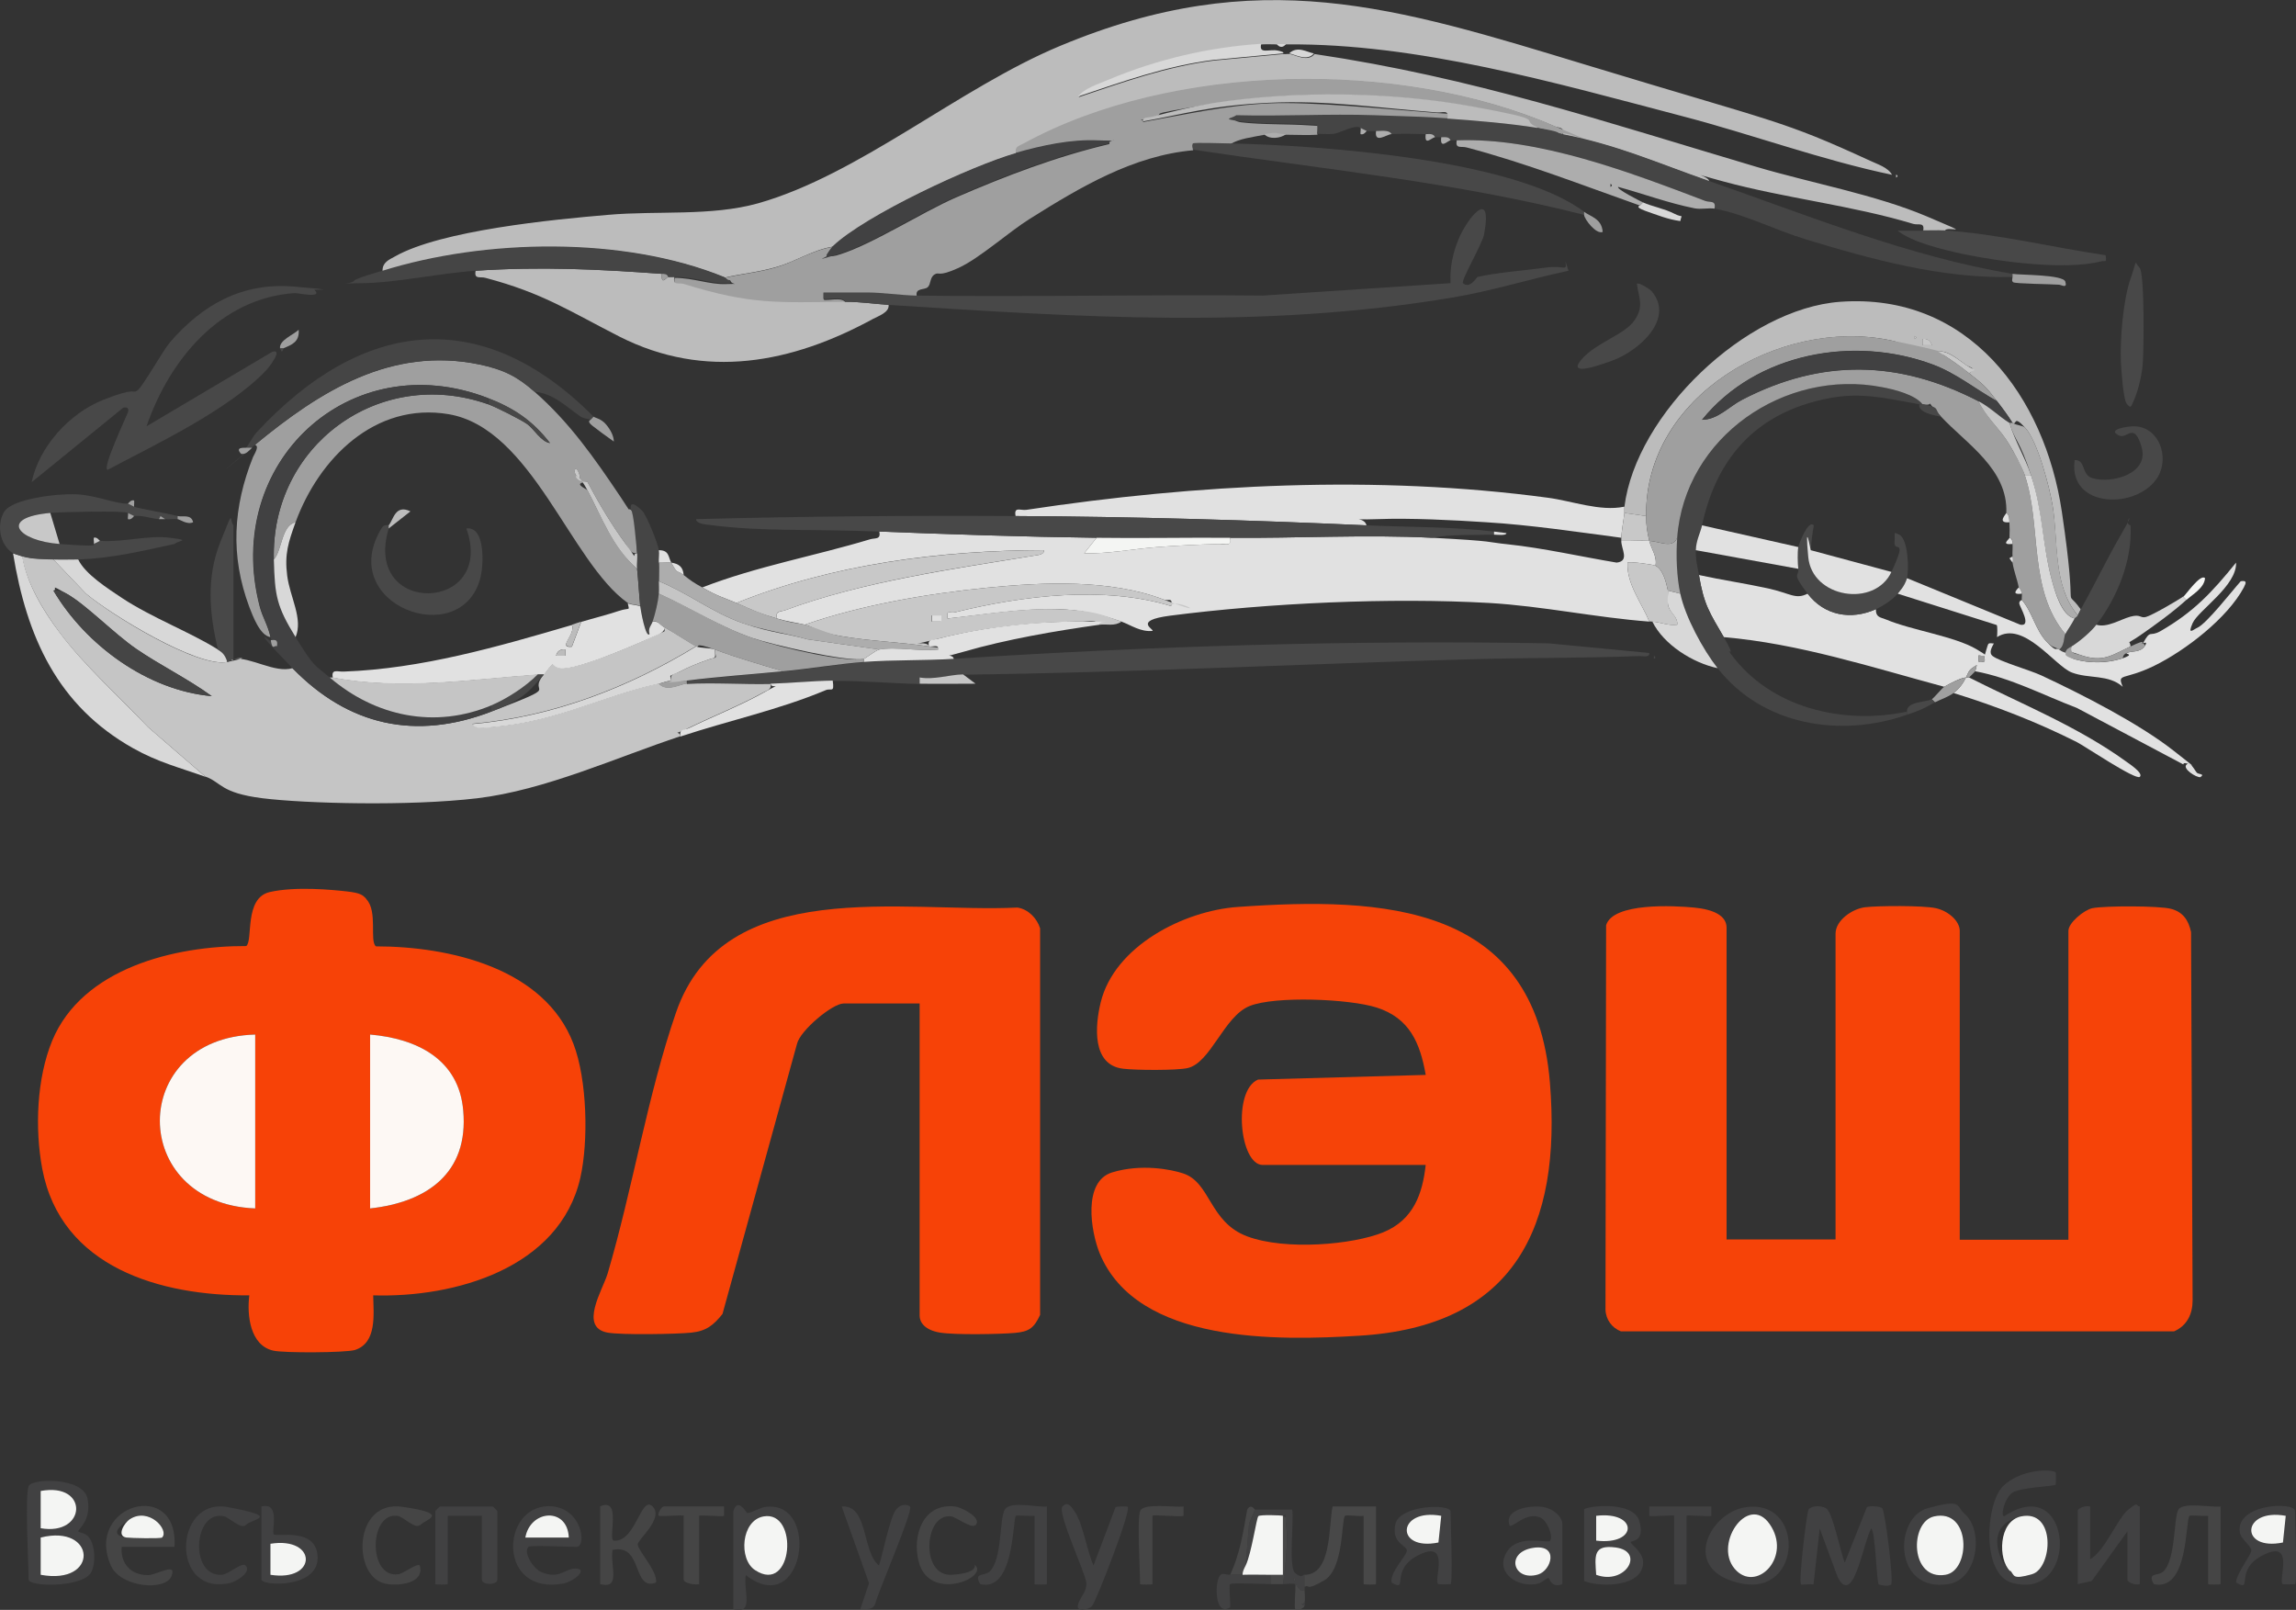 <?xml version="1.0" encoding="UTF-8"?>
<svg id="_Слой_1" xmlns="http://www.w3.org/2000/svg" version="1.1" xmlns:xlink="http://www.w3.org/1999/xlink" viewBox="0 0 739.5 518.5">
  <rect x="0" y="0" width="739.5" height="518.5" fill="#333333" stroke="none"/>
  <!-- Generator: Adobe Illustrator 29.3.1, SVG Export Plug-In . SVG Version: 2.1.0 Build 151)  -->
  <defs>
    <style>
      .st0 {
        fill: #9f9f9f;
      }

      .st1 {
        fill: #fdf8f4;
      }

      .st2 {
        fill: #e1e1e1;
      }

      .st3 {
        fill: #f64308;
      }

      .st4 {
        fill: #d8d8d8;
      }

      .st5 {
        fill: #c8c8c8;
      }

      .st6 {
        fill: #454545;
      }

      .st7 {
        fill: #f4f5f3;
      }

      .st8 {
        fill: #c5c5c5;
      }

      .st9 {
        fill: #484848;
      }

      .st10 {
        fill: #414142;
      }

      .st11 {
        fill: #adadad;
      }

      .st12 {
        fill: #bcbcbc;
      }

      .st13 {
        fill: #f74207;
      }
    </style>
  </defs>
  <path class="st3" d="M556.2,399.2h35v-98.5c0-4.3,5.4-8,9.5-8.5s18.7-.6,22.8.3,7.7,4.2,7.7,7.3v99.5h35v-99.5c0-2.6,5-6.7,7.7-7.3,4.1-.8,21.4-.8,25.3.2s5.7,3.7,6.5,7.5l.5,118.6c0,4.4-1.8,8.2-6,10h-178.1c-2.9-1.1-4.9-3.8-5-7l.2-123.8c2.2-7.4,22-6.3,28.3-5.7s10.5,2.6,10.5,6.5v100.5Z"/>
  <path class="st13" d="M117.9,289.5c3.9,3.9,1,13.7,3.2,15.3,23.5,0,54.3,6.9,63.6,31.4,4.4,11.5,4.9,31.3,2.2,43.2-6.7,29.1-40.4,38.6-66.7,37.8.1,6,1.3,15.3-5.9,17.6-3.1.9-23,1-26.3.2-7.5-1.7-8.5-11.5-7.7-17.8-28.5.2-60.7-8.9-66.7-40.8-2.4-12.9-1.8-29,3.2-41.2,9.7-23.4,39.5-30.6,62.5-30.5,2.3-1.7-.8-15.5,7.6-17.4s20.3-.7,24.8-.2,5.1,1.2,6.2,2.3ZM82.2,333.2c-41,1.1-40.9,54.4,0,56v-56ZM119.2,389.2c18.4-2,31.8-11.5,30-31.5-1.5-16.6-15-23.2-30-24.5v56Z"/>
  <path class="st3" d="M459.2,375.2h-52.5c-7.4,0-9.8-24-1.5-27.5l54-1.5c-1.8-10.3-5.2-18.3-15.8-21.7-8.8-2.8-32.6-3.8-40.9-.5s-12.5,18.3-20,20c-3.5.8-16.9.7-20.8.2-10.1-1.2-9-13.9-7.2-21.3,4.4-18.2,26.8-29.6,44.2-30.8,46.8-3.3,95.8-1.1,100.5,56.6,3.8,46.6-11.5,78.5-61.4,81.5-26.1,1.6-71.5,2.7-83.6-26.5-2.9-7.1-5.5-23.2,4-26.1s19.2-.9,22.8.3c9,2.9,8.4,15.7,20.7,20.3s34,2.7,43.8-1.3,12.7-12.5,13.7-21.8Z"/>
  <path class="st13" d="M296.2,323.2h-24.5c-3.6,0-14,8.7-15,13l-24,87c-2.9,3.6-5.2,5.5-10,6s-22.5.8-27,0c-9.3-1.7-1.6-13.7,0-19,8-27.1,12.9-57.6,22-84,15.3-44.7,73.4-32.1,110-33.9,3.4.5,6.3,3.4,7.3,6.7v124.5c-2,4.3-3.6,5.4-8.2,5.8s-19,.7-24-.1-6.6-3.4-6.6-5.4v-100.5Z"/>
  <path class="st12" d="M123.2,87.2c0-2.7,2-3.5,4-4.6,14.8-8.4,50.9-11.9,68.6-13.4,16-1.4,33.2.5,48.3-3.7,32.6-9.2,64.9-37.2,97.3-50.7,63.9-26.7,107.9-12.6,169.8,6.2s62.5,17.6,91.2,30.8c2.3,1.1,5.7,2.1,7,4.5-22.9-4.8-45-13-67.6-18.9-40.8-10.7-85.3-23.5-127.4-23.1-.8,0-1.8,0-3,0s-3.3-.1-5,0c-16.7,1.1-33.5,5.1-49,11.5-3.2,1.3-8,2.8-10,5.5,14.3-4.8,28.5-9.9,43.6-11.8l22.4-2.1c.6.1,1.4-.1,2,0,1.9.3,5.8,2.7,8,0,51.2,7.6,93,21.7,142.2,36.3,17.5,5.2,38.5,9,55,16s6.2,2.6,5.8,4.7c-2.3-.1-4.7,0-7,0,.6-3-1.5-1.8-3.2-2.3-19.9-6-41-8.2-61.3-13.7s-3.6-2-4.5,0c-16.3-5.7-29.7-11.7-47-15,.5-2.6-1.2-2.1-2.7-2.7-49.5-21.5-123.2-20.4-170.8,5.7-1.4.8-2.9.9-2.5,3-14.3,4.1-48.5,20-59,30-6.4,1-11.9,4.7-18,6.5s-11.3,2.2-17,3.5c-32.4-13.2-77-12.3-110-2Z"/>
  <path class="st8" d="M17.2,180.2l10.5,11c8,6.8,36,24,45.5,22s1.9-1,2-1c5.5-.7,13.3,4.7,19,3,18.1,18.6,39.7,23.3,64,14s11.1-5,17-12c1.1-1.3,2-2.9,3.5-4,.9-.3.2,1.4.7,1.7,3.6,2.3,26.2-7.7,31.1-10s3.1-.9,3.7-2.8c2.6,1.4,8.5,5.3,10,6-21.8,13.3-46.2,22.7-72,25,.3,1.8,5.1,1.1,6.5,1,20.7-1.7,35.2-10,53.5-14,2.4,2.9,7.2.1,9,0,8.8-.5,18.1.2,27,0,.4,2.1-1.1,2.2-2.5,3-7.2,4-16.2,7.6-23.8,11.3s-3.3,0-2.7,2.7c-20.6,6.8-43.6,17.4-65.5,20s-55.4,1.7-69.1,0-13.3-5.2-18.5-7l-18.5-16c-9.3-9.9-20.4-19.7-28.5-30.5-5.2-7-10.6-15.9-12-24.5,3.3,1,6.6.8,10,1ZM68.2,224.2c-7.7-5.6-16.4-9.8-24.3-15.2s-16-14.1-22.3-17.7-2.7-1.4-4.4-1.1c10.4,17.6,30.4,32.2,51,34Z"/>
  <path class="st2" d="M353.2,173.2l-4,5c7.8.2,15.7-1.4,23.5-2,6.4-.5,13.1-.8,20-1,1.9,0,4,1,3.5-2,21.3.2,43.9-1.1,65,0s17.4,1.4,24.4,2.1c11.4,1.2,23.7,4,35.1,5.9,4.3-.5,1.4-4.5,1.5-7,3,.1,6-.2,9,0,.6,2.5,2.6,5,2,8-1-.5-8.6-1.4-9-1-.3,7,4.5,12.8,7,19-17.2-1.3-34.4-5-51.5-6-32-1.8-71.1,0-102.9,4.1-12.1,1.6-4.9,4.4-5.6,4.9-3.8.4-7-1.9-10-3-6.8-2.4-12.9-3.8-20.5-4-11.5-.3-24.1,1.8-35.5,3-.5-3,.7-1.6,2.4-2,21.8-5.4,48-8.6,69.6-2,.6-3-.9-1.5-2.4-2.1-17.3-6.6-38.8-5.6-57-3.8-19.1,1.9-40.6,5.6-58.6,11.9-3.3-.8-5.2-.9-9-2-.5-2.6,1.2-2.1,2.8-2.7,24.8-9.2,54.3-13.3,80.5-17.6.9-.1,3-.4,2.7-1.7-33.3,0-68,4.5-99,17-4.5-1.9-6-2.1-11-5,17.5-6.8,36.1-10.1,54-15.5,1.6-.5,3.6.2,3-2.5,23.3.9,46.6,1.7,70,2Z"/>
  <path class="st0" d="M327.2,49.2c-.4-2.1,1.1-2.2,2.5-3,47.6-26.1,121.4-27.2,170.8-5.7s3.3.2,2.7,2.7c-2.5-.5-5.8-1.6-8-2-6.3-2.9-13.9-5.5-20.8-6.7-26-4.8-57.5-5.3-83.6-1.1s-13.1,2.7-19.6,4.4-3.2,0-3,1.5c13.4-2.4,26.8-5.4,40.5-6s35.8,1.7,54.1,3.1,4-1.1,3.5,2c-7.6-.5-15.9-.8-23.5-1-14.8-.4-29.7.4-44.5,0-1.6,1.2,0,1.8,1.5,2,6.6.8,15.2.5,22.1,1s2.6-.5,2.4,3c-3.3.2-6.7,0-10,0s-2.4-.9-7,0-7.9,1.2-11,3c-1.9,0-11.5-.4-12,0s0,1.4,0,2c-19.3,1.7-36.4,11.9-52.5,22-6.9,4.3-16.3,12.8-23.1,15.9s-6.1,1.1-7.7,2.1-1.1,3.1-2.2,4.1-4.2.1-3.5,3c-5.1,0-11.3-1-15.5-1h-14.5v2c.7.6,6.1-1.1,7,1-21.7.2-30.2.9-51.8-5.7-1.7-.5-3.8.7-3.2-2.3,6,0,11.3,2.2,16.5,2s1.8.3,1.5-1c-.9.2-1.4-.8-2-1,5.7-1.3,11.4-1.8,17-3.5s11.6-5.5,18-6.5c-.4.3-2.2,2.9-2,3,1.4.1,2.7,0,4-.5,10.3-3.1,26.6-13.6,37.6-18.4,15.9-6.9,32.4-13.2,49.4-17.2.2-1.7-2.3-.9-3.5-1-8.9-.4-18,1.6-26.5,4Z"/>
  <path class="st0" d="M82.2,143.2c20.8-17.1,43.7-31.7,72.3-25.8,7.8,1.6,12.1,3.8,17.7,8.8,11.3,9.9,19.3,21.4,27.7,33.9s0,2.4,3.3,4.1,1.7,11.3,2,14c-2.3.1-2.6-1.5-3.6-2.9-4.6-6.2-8.8-13.3-12.4-20.1-5.2.4-.3,2.2,0,2.7,4.7,8.8,8.2,18.5,16,25.3.4,3.8.6,8,1,12-1-.5-3.3-.5-4-1-18.5-13.1-30.8-56.2-57.7-60.8-23.7-4-41.8,14.3-49.3,34.8-4.6,1-4.3,9.1-7,12-1-36.5,33.7-62.4,69-50,2.6.9,10.4,4.8,12.6,6.4s4.5,5.7,7.3,6.1c-5.6-7.2-11.5-11.2-20-14.5-44.6-17.2-85.4,21-73.5,67,.9,3.6,2.6,5.9,3.5,10-3.4-.5-5.7-6.9-6.8-9.7-6.2-16.6-5.2-32.3,1.2-48.3.4-.9,2.2-3.6.6-3.9ZM185.2,151.2c-.3,1.5.4,2.1,1.5,3,.4-1-1-3.9-1.5-3Z"/>
  <path class="st12" d="M213.2,88.2c-.4,4,1.6,1,2,1,.7,0,1.3,0,2,0-.6,3,1.5,1.7,3.2,2.3,21.6,6.7,30.1,5.9,51.8,5.7,5.2,0,9.4.7,14,1,.3,2.4-3.3,3.6-5,4.5-26.2,14.3-54.1,19.7-81.7,5.7-16.1-8.2-24.6-14-43.1-18.9-1.7-.5-3.8.6-3.2-2.3,21.1-1.4,39-.5,60,1Z"/>
  <path class="st2" d="M523.2,163.2c0,.6,0,1.3,0,2-.3,2.6-.9,5.6-1,8-14.4-1.9-28.9-4.1-43.5-5-10.7-.7-24.4-1.4-35.1-1s-4-1-3.5,2c-37.6-1.7-75.3-2.8-113-3-.6-3.2,1.6-1.7,3.5-2,54.8-8.3,112.8-11.3,167.9-3.9,7.7,1,16.8,4.5,24.6,2.9Z"/>
  <path class="st2" d="M634.2,218.2c17,8.6,35,15.8,50.5,27,.8.6,5.8,3.8,4.5,5s-17.9-10-20.3-11.2c-12.7-6.4-26.1-11.6-39.7-15.8,1.9-1.4,3.2-3.3,4-5,.3,0,.7,0,1,0Z"/>
  <path class="st2" d="M582.2,191.2c5.4,7.1,14,8.6,22,5-.1,2.6,1.4,2.6,3.2,3.3,8.3,3.5,22.1,5.4,29.2,9.6s.4,1.4.6,2.1c.4,1.2-.9,2.4,1.5,2,1,0,.3-1.4.5-2,.3-.9,1-3.6,1.2-3.8.5-.5,1.6,0,1.8-.2-.6,1.2-1.8,3-.4,4.1,2.4,1.8,11.9,4.5,15.6,6.2,13.1,6.1,31.5,15.5,42.7,24.3s3.3,2.4,3.1,4.4l-34.3-18.2c-10.8-4.1-21.3-9.7-32.7-11.8l.5-2c-2.8,1.6-2.5,2-3.5,4-1.5,0-5.5,2.1-7,3-23.4-6.3-46.7-13.9-71-16-4.5-7.8-6.4-10.3-8-20,7.3,1.6,14.9,2.7,22.2,4.3s8.9,3.7,12.8,1.7Z"/>
  <path class="st9" d="M307.2,212.2c63.8-4.1,127.4-6.1,191.5-5l32.5,3.1c.2,1.7-2.3.9-3.5,1-17.6.7-35.5.5-53,1-54.8,1.5-109.8,4.3-164.5,5-4.5,0-9.2,1.8-14,1v2c-9.4-.2-18.6-1.1-28-1s-13.3.8-20,1c-8.9.2-18.2-.5-27,0v-1c10.3-1.3,20.7-2,31-3s17.9-2.4,26-3,19.5-.4,29-1Z"/>
  <path class="st12" d="M670.2,196.2c-.3.6-.6,1.3-1,2-8.1-9.8-6.2-23.4-8.1-35.4-1-6-4.8-20.6-8.8-25s-2.6-.7-4.1-1.6c-1.5-2.4-3.2-4.7-5-7-3.6-4.7-4.2-5.2-9-9,2.9-1.6,0-1.9-.9-2.6-2.8-1.9-5.8-4.8-9.1-4.4-6,.6-10-2.6-15.8-3.7-35.1-7-78.8,18-78.2,56.7l-7-1c0-.7,0-1.4,0-2,3.7-29.8,39.1-63.8,69.5-66,41.3-3,65.9,30.5,71.4,67.7s0,22.9,6.1,31.4ZM616.7,108.2v1c.6-.3.6-.7,0-1ZM622.2,111.2c-.3-1.4-1.6-2.3-3-2v2s3,0,3,0Z"/>
  <path class="st9" d="M295.2,95.2c37.2.5,74.4-.4,111.5,0l60.5-4c-.3-4.7.7-9.6,2.5-14,2.7-6.7,11.2-17.4,8.3-1.7-.5,2.9-7.6,15-6.8,15.7,2.2,2,4.4-1.9,4.7-2,5.9-1.4,15.4-2.1,21.8-3s7,1.5,6.5-2l1,3c-12.7,2.7-25,6.6-37.8,8.7-61.4,10.2-119.7,6.2-181.2,2.3-4.6-.3-8.8-1-14-1-.9-2.1-6.3-.4-7-1v-2s14.5,0,14.5,0c4.2,0,10.4.9,15.5,1Z"/>
  <path class="st6" d="M466.2,38.2c8.8.6,20.4,1.6,29,3s5.5,1.5,8,2c17.3,3.3,30.7,9.3,47,15,31.6,11,64.7,24.5,98,30v1c-22.7.6-45.6-5.7-67.2-12.3-9.1-2.8-19.6-8.1-28.8-9.7.6-2.8-1.4-1.9-3-2.5-24.2-9.2-53.7-20.5-80-19.5-.7,0-1.3,0-2,0-.5-1.3-1.9-1-3-1s-1.4,0-2,0c-.5-1.3-1.9-1-3-1-3.5-.1-7.6-.2-11,0-.8-1.5-3.4-1.1-5-1s-2,0-3,0l-2-1c-1.6-1.3-6.7,1.7-8.6,1.9s-3.6,0-5.4,0c.1-3.5.6-2.8-2.4-3-6.9-.5-15.4-.1-22.1-1s-3.1-.8-1.5-2c14.8.4,29.7-.5,44.5,0s15.9.5,23.5,1Z"/>
  <path class="st9" d="M327.2,166.2c37.7.2,75.4,1.3,113,3,13.6.6,27.4.4,41,2v1c-6.7.2-13.3-.2-20,1-21.1-1.1-43.7.2-65,0-14.3-.1-28.7.2-43,0-23.4-.3-46.7-1.1-70-2s-37.2.1-54.4-2.1c-1.1-.1-4.7-.4-4.6-1.9,34.3-.9,68.6-1.2,103-1Z"/>
  <path class="st6" d="M619.2,130.2c-.3,0-.7,0-1,0-14-2.5-21.5-4.6-35.8-.3-19.4,5.9-30.1,20-34.2,39.3-.6,2.6-1.9,4.8-2,8s.5,5.1,1,8c1.6,9.7,3.5,12.2,8,20s.5,3,2.2,5.3c12.8,17.6,36.3,23,56.8,18.7v1c-21.4,7.5-46.5,3.5-61-15-4.7-6-10.4-16.5-12-24s-1.4-12.3-1-18c2.5-32.5,34.7-54.7,66-48.5,3.8.7,10.6,2.5,13,5.5Z"/>
  <path class="st9" d="M101.2,93.3c3.2,3-5.5,1-6.3,1.1-24,1.6-40.4,21.6-47.7,42.9l40.5-24c3.7-1.1-1.2,5.2-2,6-12.2,12.8-35.4,23.7-51,32-2.1,0,6.1-17.3,6.5-18.5s-.1-1.8-1.5-1.5l-29.5,24c2.4-11.5,12.2-22.2,23-26.5s9.3-1.9,11-3,8.2-12.8,10.5-15.5c10.6-12.3,23.4-19.4,40-18s6.2.8,6.5,1.1Z"/>
  <path class="st10" d="M157.2,128.2v2c-35.3-12.4-70,13.5-69,50,.3,11.7.9,15.1,7,25s5.8,8.6,11,13c14.7,12.6,33.9,16.6,52,9v2c-24.3,9.3-45.9,4.6-64-14s-3.1-5.3-5-7c.3-1.9,0-2.3-2-2,0-.3,0-.7,0-1-.9-4.1-2.6-6.4-3.5-10-11.9-46,28.9-84.2,73.5-67Z"/>
  <path class="st5" d="M259.2,201.2c18-6.3,39.5-10,58.6-11.9,18.3-1.8,39.7-2.8,57,3.8s2.9-1,2.4,2.1c-21.6-6.6-47.8-3.4-69.6,2-1.7.4-2.9-1-2.4,2,11.4-1.3,24-3.4,35.5-3s13.7,1.6,20.5,4c-2.2,1.6-4.8.7-7,1-1-1.7-3.8-1-5.5-1-14.6-.1-32.4,1.9-46.5,5.5s-3.5-.1-3,2.5c-9.3-1.4-19-1.7-28.2-3.3s-8.1-2.8-11.8-3.7ZM303.1,198.2h-3v2h3v-2Z"/>
  <path class="st4" d="M7.2,179.2c1.4,8.7,6.7,17.5,12,24.5,8.1,10.8,19.2,20.7,28.5,30.5l18.5,16c-8.4-3-15.3-4.7-23.3-9.2-24.4-13.7-34.3-35.9-38.7-62.8.2.1,2.4.8,3,1Z"/>
  <path class="st9" d="M396.2,46.2c28.6.6,91.5,5,114,22v1c-41.3-10.5-83.9-14.7-126-21,0-.6-.2-1.9,0-2,.5-.4,10.1,0,12,0Z"/>
  <path class="st6" d="M191.2,134.2l-1,1c-.4-.3-2.2-.3-3.3-1.1-4.5-3.1-8.8-7.5-14.7-7.9-5.6-4.9-10-7.1-17.7-8.8-28.5-6-51.5,8.6-72.3,25.8s-.6.7-1,1h-2c1.1-1.1,2.1-3.5,3.5-5,33.8-36.4,72.3-41.4,108.5-5Z"/>
  <path class="st6" d="M233.2,89.2c.6.2,1.1,1.2,2,1,.3,1.4-.4,1-1.5,1-5.2.1-10.5-2.1-16.5-2s-1.3,0-2,0c-.3-1-1.2-.9-2-1-21-1.5-38.9-2.4-60-1-11.7.8-25.7,3.9-36.5,4s-2.8.5-2.5-1c2.9-1.3,5.9-2.1,9-3,33-10.3,77.6-11.2,110,2Z"/>
  <path class="st9" d="M41.2,162.2l2,1c.6.4,11.5,2.3,14,3v1c-1.3-.1-2.7.1-4,0l-1.5-1-.5,1c-2.7-.2-5.2-1.3-8-1l-2-1c-1-.8-22-.3-25,0-16.8,1.5-10.5,9,3,10s10.6.3,11,0l2-1c7.6.5,15.5-1.9,22.5-1s3.1.7,1.5,2c-10.7,2.3-20,4.6-31,5s-5.4.1-8,0-6.7,0-10-1-2.8-.9-3-1C0,175.6-1.2,169.2,1.3,164.9s17.3-6,23.4-5.7,13,3.2,16.5,3Z"/>
  <path class="st11" d="M469.2,45.2c26.3-1,55.8,10.3,80,19.5,1.6.6,3.6-.3,3,2.5-1.9-.3-4.3.3-6.4-.1-8.5-1.7-16.5-4.7-24.6-6.9-.8.6,7.1,4.6,8,5l-1,1c-18.4-6.5-36.8-13.7-55.8-18.7-1.7-.5-3.8.6-3.2-2.3ZM518.7,59.2v1c.6-.3.6-.7,0-1Z"/>
  <path class="st10" d="M594.2,503.2l7.1-17.8c.9-.5,4-.3,4.9.3s3.8,23.7,2.9,24.6-3.8.1-4,0c-.7-.7-1.1-18-2.5-18-2.1,4.9-3.1,10.8-5.4,15.6-1.7,3.4-3.5,3.6-5.3.1l-5.8-15.7-2,18c-1-.2-3.7.2-4,0-.9-.8,1.8-23.1,2.4-24.1,1-1.5,4.9-1.4,6.1,0,1.9,2.3,4.2,13.5,5.5,17Z"/>
  <path class="st9" d="M619.2,74.2c2.3,0,4.7-.1,7,0,17.2,1.1,34.9,5.5,52,8,.3,2.7,0,1.6-1.5,2-11.9,2.9-32.4.1-44.5-2.4-6.4-1.4-16.2-3.7-21-7.5,2.7,0,5.3,0,8,0Z"/>
  <path class="st10" d="M9.2,478.7c.8-2.6,17.6-3.1,19,4s-3.3,10-3,10.5,2.2.3,3.5,2c2,2.6,2.2,8.5.6,11.3-2.9,4.9-20.1,4.6-20.1,2.2,0-5.8-1.2-26.2,0-30ZM13.1,492.2c14.8,2.6,15.7-14.9,0-12v12ZM13.1,507.2c19,3.5,17.9-16.5,0-12v12Z"/>
  <path class="st10" d="M662.1,474.2c.1.1.1,3.8,0,4-.5.5-11.4.8-14,2.6s-3.9,7.9-2.5,7.5c22-14.6,24.6,27.5,2.5,21.5-10-2.7-8.6-25.5-3-31.1s15.9-5.7,17.1-4.4ZM647.4,506c1.4,1.3,5.2,1.6,7,1.1,6.6-1.9,7.9-21-3.6-18.6s-7.4,13.9-3.5,17.6Z"/>
  <path class="st4" d="M25.2,180.2c2.2,4.7,9.6,9.4,14.1,12.4,9.7,6.4,21.8,10.9,30.9,16.6s2.4,2.1,3,4c-9.4,1.9-37.4-15.2-45.5-22l-10.5-11c2.6.1,5.4,0,8,0Z"/>
  <path class="st11" d="M216.2,181.2c2.3,4.2,1.6,2.1,4,4s3.1,2.4,6,4c5,2.9,6.5,3.1,11,5s7,3.2,13,5,5.7,1.2,9,2,7.6,3,11.8,3.7c9.2,1.6,19,1.9,28.2,3.3s3.2-.8,3,1c-5.7.7-13.6-1-19,0l-23.2-3.3c-6.5-1.9-14.5-3-20.8-5.2-9.6-3.3-17.6-9.7-27-13.5,0-1.9.1-4.1,0-6,1.3.1,2.8-.2,4,0Z"/>
  <path class="st2" d="M354.2,201.2c-14.3,2-30,4.7-43.8,8.7s-3.8-.7-3.2,2.3c-9.5.6-19.7.3-29,1v-1c.5-.1,3.9-2.8,5-3,5.4-1,13.3.7,19,0,.2-1.8-1.9-.8-3-1-.6-2.6,1.3-2,3-2.5,14.1-3.7,32-5.7,46.5-5.5s4.4-.6,5.5,1Z"/>
  <path class="st10" d="M236.2,486.7c1.4-4.7,4.2.6,4.5.6,1.4,0,4-1.8,6.1-2,17.6-1.9,12.1,36.5-6.6,22-.9,4.9,2.9,12.8-4,11v-31.5ZM245.9,488.4c-7.1,1.3-8.1,13.8-2.7,17.3,12.3,8.1,14.2-19.4,2.7-17.3Z"/>
  <path class="st9" d="M668.2,148.2c3.6-.3,2.1,4.7,5.7,5.8,6.4,1.9,18.3-1.5,15.9-9.9s-4.6-2.7-7.2-3.8c-4.5-2,3-3.1,5-3,7.8.3,11.2,9.9,7.4,16.3-6.4,10.6-28.9,10.3-26.8-5.3Z"/>
  <path class="st10" d="M673.2,485.2v17c4.8-2.7,8.9-13.4,12.4-16.1s2-1.1,3.6-.9v25c-1.2.4-4-.4-4-1.5v-15.5l-11.5,16-4.5,1v-23.5c0-1.1,2.8-1.9,4-1.5Z"/>
  <path class="st10" d="M510.2,509.2v-23c0-1,15.8-3.2,17.8,3.7s-2.8,6.2-2.8,6.8,3.8,3.1,4,6.1c.5,8.3-13.5,8.6-19,6.4ZM514.1,496.2c13.6,1.6,13.5-9.6,0-8v8ZM514.1,507.2c9.4,3.4,15.9-7.5,6.3-8.8-7.4-1-6.7,2.9-6.3,8.8Z"/>
  <path class="st10" d="M155.2,488.2h-11v22c0,.2-4,.2-4,0v-23.5c0-.1,1.4-1.5,1.5-1.5h17c.1,0,1.5,1.4,1.5,1.5v22c0,1.9-5,1.9-5,0v-20.5Z"/>
  <path class="st6" d="M56.2,498.2h-17c-.5,5.3,3,9.2,8.5,9.1,2.7,0,9.5-4.4,7.5.4s-16.4,3.6-19.5-3.5c-8.6-19.6,21.9-28.3,20.5-6ZM52.2,495.2c2.3-2.4-4.2-9.9-10.4-5.9s-4.4,5.4-1.1,5.9,11.1.4,11.5,0Z"/>
  <path class="st10" d="M170.2,498.2c-1.8,1.9,1.7,7.2,4.3,8.2,6,2.4,7.6-1.5,11.2-1.2s-.8,4.1-4.2,4.8c-21.3,4-20.3-24.8-4.8-24.9,10.8,0,12.4,13.1,9,13.1s-15-.6-15.5,0ZM183.2,495.2c-.4-9.9-12.4-9-14,0h14Z"/>
  <path class="st9" d="M670.2,196.2c4.6-8.2,8.8-17,13.5-25s-.2-2.5,2.5-2c.7,11-4.3,23.4-11,32-1.8,2.4-5.8,5.7-8,7s-1.7.8-2,2c-.7-.3-1.2-.5-2-1,1.8-1.1,1.5-4.2,2-5,.9-1.6,1.9-2.9,3-5s.8-.6,1-1c.4-.7.7-1.4,1-2Z"/>
  <path class="st10" d="M283.1,504.2c1.2-3.6,3.6-15.7,5.5-18s4.1-1.4,4.5-1c1.2,1.1-10.2,27.3-11.2,31.3-.8,2.2-2.9,1.7-4.8,1.7l2.8-8.3-8.8-24.7c8.6-.7,6.5,14.7,12,19Z"/>
  <path class="st10" d="M352.2,504.2l7.1-18.8c.6-.3,3.7-.3,3.9-.1,1.3,1.1-10.3,30.8-11.5,32s-5.2,2-4.5-.5,2.8-4,2.7-6.9-9.5-22.8-7.7-24.7,3,.3,3.9,1.6c2.7,3.8,4,12.8,6.1,17.4Z"/>
  <path class="st10" d="M561.9,485.5c19.4-3.3,18.8,28.5-1,24.5s-10.6-22.5,1-24.5ZM559.4,506c7,6.5,17.2-5.7,10.6-15.1s-18.9,7.4-10.6,15.1Z"/>
  <path class="st10" d="M632.8,487.6c6.3,5.6,4.1,21.2-5.3,22.6-17.7,2.8-17.7-21.5-6.5-24.5s8.8-.8,11.7,1.8ZM622.9,488.4c-7.9,1.8-7.8,20.7,3.7,18.8,8.2-1.3,8.2-21.5-3.7-18.8Z"/>
  <path class="st9" d="M689.1,86.2c1.7,1.7,1.4,27.5,1,31.5s-1.7,8.8-2.8,11.2-.9,2.6-2.2,1.3-1.9-11.8-2-13.5c-.3-7.4.7-20,3.1-26.9s1-5.5,2.9-3.6Z"/>
  <path class="st10" d="M467.2,510.2c-.1.1-3.9.1-4,0-1.5-1.4,4-14.3-6-9.5s-3.2,12.4-9,9c-.6-3.3,4.5-8.2,4.9-10.1s-5-2.2-3.7-8.6,17.8-6.7,17.8-4.2.8,22.7,0,23.5ZM464.2,488.2c-14.3-2.7-15.1,11.5-.9,8.6l.9-8.6Z"/>
  <path class="st9" d="M420.2,507.2c8.8,0,7.7-15.8,9-22h14v25c0,.2-4,.2-4,0v-22c-1.3.3-5.4-.4-6,0-1.2,1.2-.3,17.1-6.7,20.8s-4.4,1.1-6.4,2.1v-4Z"/>
  <path class="st10" d="M503.2,510.2c-3.6,1.5-4.2-2.1-4.5-2-1,.3-2,1.7-4.1,2-6.9,1-13.5-4.6-8.9-10.9,3.6-5.1,12.7-2.2,13.5-3,1.2-1.3-.8-6.5-3-7.5-4.7-2.1-9.1,3.5-10,2.5-1.9-5.2,6.5-6.5,10.4-6s6.6,3.4,6.6,5.5v19.5ZM493.9,498.5c-9.2,1.4-6.5,11,1.5,8.6,4.2-1.3,6.8-9.8-1.5-8.6Z"/>
  <path class="st4" d="M703.2,192.2l1,1c-4.3,3.9-10.2,8.2-15,11.5s-3.1,1.1-3,3.5c-6.2,2.9-8.9,5.3-16.3,2.7s-3.2-.4-2.7-2.7c2.2-1.3,6.2-4.6,8-7,3.4,1.1,7.7-1.7,11-2.6s3.1.6,5,.1,10.2-5.3,12-6.6Z"/>
  <path class="st10" d="M739.2,510.2c-.1.1-3.9.1-4,0-1.5-1.4,4-14.3-6-9.5s-3.2,12.4-9,9c0-2.7,4.7-8.7,4.9-10.2s-3.3-3.6-3.7-6c-1.4-9.2,17.8-10,17.8-6.8s.8,22.7,0,23.5ZM736.2,488.2c-14.3-2.7-15.1,11.5-.9,8.6l.9-8.6Z"/>
  <path class="st2" d="M268.2,219.2c.6,4.2-.5,2.3-2.3,3.1-15,6.3-31.3,9.8-46.7,14.9-.6-2.6,1.3-2,2.7-2.7,7.6-3.7,16.6-7.3,23.8-11.3s2.9-.9,2.5-3c6.7-.2,13.3-.9,20-1Z"/>
  <path class="st10" d="M337.2,485.2v25c0,.2-4,.2-4,0v-22c-1.2.2-5.7-.3-6,0-1.1,1.1-.4,24.7-11.5,22-2.2-3.9,1.3-2.5,3-4,4.2-3.9,3.1-17.3,5-20.1s10.7-.5,13.6-.9Z"/>
  <path class="st6" d="M715.2,485.2v25c0,.2-4,.2-4,0v-22c-1.3.2-5.6-.3-6,0-1.4,1.4-.2,24.5-11.5,22-2.2-3.9,1.3-2.5,3-4,4.2-3.8,3.3-17.7,5-20.1s10.8-.5,13.6-.9Z"/>
  <path class="st6" d="M193.2,485.2c7.3-3.3,2.4,10.8,4.5,11,7.1.6,8.7-14.8,12.5-11s-5.1,10.9-4.8,12.3c.3,2.2,6.4,8.5,5.9,12.2-7.8,2.9-4.1-12.7-14-10.5-.9,4.9,2.9,12.8-4,11v-25Z"/>
  <path class="st9" d="M70.2,209.2c-2.8-11.7-3.8-23.2.8-34.7s2.7-7.1,4.2-5.3v43c-.1,0-1.1.8-2,1-.6-1.9-1.3-2.9-3-4Z"/>
  <path class="st6" d="M212.2,177.2c.2,1.2-.1,2.7,0,4,.1,1.9,0,4.1,0,6s.1,2.7,0,4c-.3,2.9-1.1,6.2-2,9s-1.6,2.2-1,4c-1.2,1.6-2.9-7.9-3-9-.4-4-.6-8.2-1-12s.2-3.4,0-5c-.3-2.7-1.1-13.5-2-14-.7-4.1,3.4,0,3.9.6,1.4,1.9,4.8,10.1,5.1,12.4Z"/>
  <path class="st9" d="M531.8,93.6c7.9,9-4,19.4-12.4,22.5s-14.3,4.3-9.6-.8,13.6-7.6,16.7-12.2,1.3-7.1.7-11.7c.6-.6,4.1,1.7,4.7,2.3Z"/>
  <path class="st10" d="M84.2,485.2c6.3-1.6,3.1,8.1,4,9s14-2.5,14.1,7.5-18.1,9.1-18.1,7v-23.5ZM87.1,507.2c15.2,2.4,15.2-12.4,0-10v10Z"/>
  <path class="st5" d="M533.2,182.2c2.5,1.2,3.5,5.6,4,8s-.3,3.3.2,5.2,3.1,3.3,2.8,5.8c-2.8.4-5.3-.8-8-1s-.7,0-1,0c-2.5-6.2-7.3-12-7-19,.4-.4,8,.5,9,1Z"/>
  <path class="st4" d="M406.2,14.2c-.8,3.4,2.6,1.5,5.4,2.1s1.4.9,1.6.9l-22.4,2.1c-15.1,1.9-29.3,7-43.6,11.8,2-2.7,6.8-4.1,10-5.5,15.5-6.5,32.2-10.4,49-11.5Z"/>
  <path class="st6" d="M135.1,491.2c-1.2,1.3-5.2-2.5-6.7-2.9-9.6-2-10.1,20.3,0,18.7,1.5-.2,6-3.7,6.8-2.8,1.7,5.8-7,6.8-11.3,5.8-10.5-2.4-10.1-27,5.7-24.7s7.6,3.9,5.6,6Z"/>
  <path class="st6" d="M314.1,491.2c-1.2,1.2-6.2-2.6-7.7-2.8-8.8-1.3-10.1,19.5.2,18.8s6.4-4.2,7.6-3c3.9,4.1-14.9,11.8-18.3-1.2-2.2-8.5,1.4-19,11.7-17.8,1.9.2,8.9,3.6,6.6,6Z"/>
  <path class="st10" d="M79.1,491.2c-1.4,1.4-5.5-2.5-6.8-2.8-10-2.5-11.5,19.5-.8,18.8,2-.1,6.4-4.2,7.6-3,2,2.1-2.8,5.1-4.9,5.6-19.5,4.6-18.3-27.7-.8-24.4s7.9,3.6,5.7,5.8Z"/>
  <path class="st4" d="M541.2,191.2c1.6,7.5,7.3,18,12,24-8-1.7-17.4-7.6-21-15,2.7.2,5.2,1.4,8,1,.3-2.4-2.2-3.7-2.8-5.8s0-3.8-.2-5.2l4,1Z"/>
  <path class="st6" d="M233.2,485.2v3c-.4.4-8-.4-8,0v22c-1.3.3-5-.2-5-1.5v-20.5c0-.4-6.9.3-8,0-.6-.6.9-3,1.5-3h19.5Z"/>
  <path class="st10" d="M551.2,485.2v3c-.4.4-8-.4-8,0v22c0,.2-4,.2-4,0v-22c0-.4-7.6.4-8,0v-3h20Z"/>
  <path class="st6" d="M367.2,486.7c.9-2.8,11.3-1.1,14-1.5v3c-.5.5-10-.5-10,0v22c0,.2-4,.2-4,0,0-4.7-1-20.4,0-23.5Z"/>
  <path class="st10" d="M404.2,486.2c4,0,8,0,12,0,.6,3.9-1.3,18.8,1,20.5s2.1.5,3,.5v5c-1.7.7-2.5-1.8-3-2-.9-.3-2.8,0-4,0,.9-5.9,1.8-13.7,1-19.6s.4-2-1-2.4-7.6-.1-7.9.1c-.6.5-2.2,12-4.1,15.9l1.1-13.5,1.9-4.5ZM416.7,508.2v1c.6-.3.6-.7,0-1Z"/>
  <path class="st5" d="M16.2,165.2l3,10c-13.5-1-19.8-8.5-3-10Z"/>
  <path class="st10" d="M396.2,507.2c1.3-.2,2.7,0,4,0,3-.1,6,0,9,0v3c-1.9,0-12.5-.5-13,0s.2,6,0,7.5c-4.6,2.8-4.8-5.9-3.9-8.9s2.3-1.5,3.9-1.6Z"/>
  <path class="st9" d="M404.2,486.2l-1.9,4.5-1.1,13.5c-.5,1-.9,1.9-1,3-1.3,0-2.7-.2-4,0,3.2-6.8,4.2-13.7,5.5-21,1.2-2.1,2.4,0,2.5,0Z"/>
  <path class="st0" d="M648.2,88.2c2.4.4,16.3.2,17,2.5s-1.1,1.1-2,1c-2.4-.2-14.2-.3-14.8-.8s-.2-1.2-.2-1.7v-1Z"/>
  <path class="st8" d="M310.2,217.2l4,3c-6,0-12,.1-18,0v-2c4.8.8,9.5-.9,14-1Z"/>
  <path class="st4" d="M529.2,65.2c2.9,1.3,6.9,2,10,3.6s2.5-.2,2,2.4c-3.9-.5-7.6-2-11.3-3.3s-1.6-1.7-1.7-1.7l1-1Z"/>
  <path class="st0" d="M633.2,218.2c-.8,1.7-2.1,3.6-4,5s-4.5,2.2-6,3l-1-1c.7-.4,3.2-3.5,4-4,1.5-.9,5.5-2.9,7-3Z"/>
  <path class="st0" d="M636.2,216.2l-2,2c-.3,0-.7,0-1,0,1-2,.7-2.4,3.5-4l-.5,2Z"/>
  <path class="st9" d="M622.2,225.2l1,1c-4.3,2.4-4.4,2.4-9,4v-1c-.2-3.3,6.1-3,8-4Z"/>
  <path class="st0" d="M191.2,134.2c.4.4,2.4.6,4,2.5s2.5,3.9,2.5,5.5c-2.3-1.6-4.6-3.3-6.8-5s-.6-1.9-.7-2l1-1Z"/>
  <path class="st0" d="M510.2,68.2c2.1,1.6,5.7,2.2,6,6.5-2.1.9-5.9-4.1-6-5.5v-1Z"/>
  <path class="st9" d="M417.2,510.2c.5.2,1.3,2.7,3,2,0,1.3.2,2.9,0,4l-1,.5,1,.5c-.6,1.2-2.5,1.5-3,1s.2-6.5,0-8Z"/>
  <path class="st7" d="M703.2,192.2c.8-.6,5.5-7.5,7-6-.2,3.1-3.9,5.2-6,7l-1-1Z"/>
  <path class="st0" d="M91.2,112.2h-1c-.4-2.6,4.4-4.4,6-6,.3,3.9-2.1,4.8-5,6Z"/>
  <path class="st4" d="M423.2,17.2c-2.2,2.7-6.1.3-8,0,2.7-2.6,5.9-.3,8,0Z"/>
  <path class="st11" d="M414.2,43.2c-1.7,1.4-5.5,1.8-7,0,4.6-.9,4,0,7,0Z"/>
  <path class="st2" d="M216.2,181.2c2.5.4,3.8,1.4,4,4-2.4-1.9-1.7.2-4-4-1.2-.2-2.7.1-4,0-.1-1.3.2-2.8,0-4,3.4,0,3,2.2,4,4Z"/>
  <path class="st9" d="M413.2,510.2c-1.3,0-2.7,0-4,0v-3c1.3,0,2.7,0,4,0v-19c1.5.5.9,1.3,1,2.4.7,5.9-.1,13.7-1,19.6Z"/>
  <path class="st11" d="M448.2,43.2c-1.5,0-5.6,3.3-5-1,1.6,0,4.2-.5,5,1Z"/>
  <path class="st0" d="M57.2,166.2c1.6.4,4.4-.7,5,2-1.9.9-4.2-.9-5-1v-1Z"/>
  <path class="st2" d="M707.6,248.9c.5.5,2.7.3,1.1,1.4-1.3.2-5.8-2.7-4.5-4s2.7,1.9,3.4,2.6Z"/>
  <path class="st11" d="M462.2,44.2c-1.1.1-3.5,3-3-1,1.1,0,2.5-.3,3,1Z"/>
  <path class="st11" d="M467.2,45.2c-.8,0-3.5,3.1-3-1,1.1,0,2.5-.3,3,1Z"/>
  <path class="st0" d="M79.2,144.2h2c-1,.9-1.9,2.2-3.5,2-2.3-2.4,1.3-1.9,1.5-2Z"/>
  <path class="st4" d="M414.2,14.2c-1,1.2-2,1.2-3,0,1.2,0,2.2,0,3,0Z"/>
  <path class="st0" d="M43.2,166.2c-.1,0-.9,1.4-2,1-.1-.6.2-1.9,0-2l2,1Z"/>
  <path class="st0" d="M41.2,162.2c.1,0,1-1.4,2-1,.1.6-.1,1.9,0,2l-2-1Z"/>
  <path class="st5" d="M32.2,174.2l-2,1c.2-.1-.1-1.4,0-2,1-.4,1.9,1,2,1Z"/>
  <path class="st11" d="M440.2,42.2c-.1,0-.9,1.4-2,1-.1-.6.2-1.9,0-2l2,1Z"/>
  <path class="st0" d="M53.2,167.2c-.1,0-.9,0-2,0l.5-1,1.5,1Z"/>
  <path class="st0" d="M87.2,206.2c1.9-.3,2.3.1,2,2-.8-.7-1.4,1.7-2-2Z"/>
  <path class="st9" d="M532.7,211.2c.6.3.6.7,0,1v-1Z"/>
  <path class="st12" d="M610.7,56.2c.6.3.6.7,0,1v-1Z"/>
  <path class="st2" d="M690.2,207.2c2.6-4.7,2-1.9,5.6-3.9,10.8-6.2,16.7-12.6,24.4-22.1.3,7.5-12.2,15.4-14,19.5s.3,2,1.5,1.5c3-1.3,11.3-12,14-15,2-.3,1.8.4,1,2-5.3,9.9-18.8,20.3-28.8,25.2s-12.1,2.2-10.2,6.8c-4.6-4.1-10.9-2.5-16.4-4.6s-15.5-16.9-24.1-11.4c.1-.8.2-3.6-.1-3.9l-31.9-10.1c.3-.4,2.9-4.7,3-5l36.5,15c3.8.7-.1-5.7-.3-6.7s.8-1.2.8-1.3c3.4,4,4.4,9.7,8,13.5s2.7,1.6,4,2.5,1.3.7,2,1,.8,1.5,3.3,2.2c4.7,1.3,10.3,1.2,14.9-.3s.8-1.4,1.6-1.8c1.6-.7,4.3-.1,5.7-2.1s-.5-.9-.5-1Z"/>
  <path class="st9" d="M90.2,112.2h1c0,0,.1.9-.5,1l-.5-1Z"/>
  <path class="st10" d="M420.2,517.2l-1-.5,1-.5c0,.4.1.8,0,1Z"/>
  <path class="st1" d="M82.2,333.2v56c-40.9-1.6-41-54.9,0-56Z"/>
  <path class="st1" d="M119.2,389.2v-56c15,1.3,28.6,7.9,30,24.5,1.8,20.1-11.7,29.5-30,31.5Z"/>
  <path class="st10" d="M327.2,49.2c8.5-2.4,17.6-4.4,26.5-4s3.7-.8,3.5,1c-16.9,3.9-33.4,10.2-49.4,17.2-11.1,4.8-27.3,15.3-37.6,18.4s-2.6.6-4,.5c-.2-.1,1.6-2.6,2-3,10.5-10,44.7-25.9,59-30Z"/>
  <path class="st2" d="M206.2,195.2c.1,1.1,1.8,10.6,3,9-.6-1.8.6-2.8,1-4,2-.3,2.9,1.4,4,2-.6,1.8-2.2,2.1-3.7,2.8-4.9,2.2-27.5,12.3-31.1,10s.2-2.1-.7-1.7c-1.5,1.1-2.4,2.7-3.5,4-.7,0-1.3,0-2,0-21.9,1.6-43.8,5.1-66,1-.6-3,1.5-1.9,3.5-2,25.1-.9,49.6-8,73.5-15,1.3,3.1-4.8,7.5,0,7l3-8c4-1.2,8.1-2.2,12-3.5s3.5.2,3-2.5c.7.5,3,.5,4,1ZM182.1,209.2c-1.4-.3-2.7.5-3,2h3s0-2,0-2Z"/>
  <path class="st0" d="M278.2,212.2v1c-8.1.6-17.5,2.2-26,3-7.4-2.2-14.7-4.3-22-7s-4.6-.4-6-1-7.4-4.6-10-6-2-2.3-4-2c.9-2.8,1.7-6.1,2-9,10.2,4.4,19.7,10.7,30.2,14.3s30.5,7.9,35.8,6.7Z"/>
  <path class="st6" d="M68.2,224.2c-20.6-1.8-40.6-16.4-51-34,1.6-.2,3,.3,4.4,1.1,6.3,3.6,15.4,12.9,22.3,17.7s16.6,9.6,24.3,15.2Z"/>
  <path class="st4" d="M230.2,209.2c.4,3.4.1,2.4-2.2,3.3-3.4,1.2-6,2.2-9.2,3.9s-3.2.4-2.6,2.8c-1.7.2-2.7.7-4,1-18.3,4-32.8,12.3-53.5,14-1.3.1-6.2.9-6.5-1,25.8-2.3,50.2-11.7,72-25,1.4.6,4.5.4,6,1Z"/>
  <path class="st9" d="M175.2,217.2c-5.9,7-8.1,8.6-17,12v-2c5-2.1,11.2-6.1,15-10,.7,0,1.3,0,2,0Z"/>
  <path class="st0" d="M216.2,219.2c1.6-.2,3.4.2,5,0v1c-1.8.1-6.6,2.9-9,0,1.3-.3,2.3-.8,4-1Z"/>
  <path class="st5" d="M237.2,194.2c31-12.5,65.7-16.9,99-17,.3,1.3-1.8,1.6-2.7,1.7-26.2,4.2-55.7,8.4-80.5,17.6-1.6.6-3.3,0-2.8,2.7-6-1.8-7.5-2.6-13-5Z"/>
  <path class="st7" d="M396.2,173.2c.6,3-1.5,1.9-3.5,2-7,.2-13.6.5-20,1-7.8.6-15.7,2.2-23.5,2l4-5c14.3.2,28.7-.1,43,0Z"/>
  <path class="st11" d="M541.2,191.2l-4-1c-.5-2.4-1.5-6.8-4-8,.6-3-1.4-5.5-2-8,3.5.2,7.5,2.6,9-1-.4,5.7-.2,12.4,1,18Z"/>
  <path class="st5" d="M530.2,166.2c0,3.2.3,4.9,1,8-3-.2-6,.1-9,0,0-.3,0-.7,0-1,.1-2.4.7-5.4,1-8l7,1Z"/>
  <path class="st12" d="M495.2,41.2c-8.6-1.4-20.2-2.4-29-3,.6-3.1-1.6-1.8-3.5-2-18.3-1.4-35.4-4-54.1-3.1s-27,3.6-40.5,6c-.2-1.5,1.9-1.2,3-1.5,6.5-1.7,13-3.3,19.6-4.4,26.1-4.1,57.6-3.7,83.6,1.1s14.4,3.8,20.8,6.7Z"/>
  <path class="st4" d="M95.2,168.2c-2.3,6.4-3.6,10.2-2.7,17.2s5.2,13.9,2.7,19.8c-6.1-9.9-6.7-13.3-7-25,2.7-2.9,2.4-11,7-12Z"/>
  <path class="st5" d="M205.2,183.2c-7.9-6.8-11.3-16.5-16-25.3s-5.2-2.3,0-2.7c3.6,6.8,7.8,13.9,12.4,20.1s1.4,3,3.6,2.9c.2,1.6-.2,3.4,0,5Z"/>
  <path class="st9" d="M157.2,128.2c8.5,3.3,14.4,7.3,20,14.5-2.9-.4-5.5-4.9-7.3-6.1s-10-5.4-12.6-6.4v-2Z"/>
  <path class="st5" d="M185.2,151.2c.5-1,1.9,2,1.5,3-1.1-.9-1.8-1.5-1.5-3Z"/>
  <path class="st0" d="M215.2,89.2c-.4,0-2.4,3-2-1,.8,0,1.7,0,2,1Z"/>
  <path class="st9" d="M579.2,176.2c.2-1,3.2-9,5-7-.5,2.7-.8,5.3-1,8s-1,.7-.8,2.2c1.2,13.2,21.4,16.4,26.8,4.8s.8-6,1-9.5-.5-3.4,1.5-2.5c2.9,1.4,3.2,11.3,2.5,14s-2.7,4.6-3,5c-1.5,1.9-4.8,4-7,5-8,3.6-16.6,2.1-22-5s-2.7-5.3-3-8-.3-5.4,0-7Z"/>
  <path class="st0" d="M639.2,211.2c-.2.6.5,2.1-.5,2-2.4.4-1.1-.8-1.5-2h2Z"/>
  <path class="st12" d="M252.2,216.2c-10.3,1-20.7,1.7-31,3s-3.4-.2-5,0c-.5-2.4,1.2-2.1,2.6-2.8,3.2-1.7,5.8-2.7,9.2-3.9s2.6.1,2.2-3.3c7.3,2.7,14.6,4.8,22,7Z"/>
  <path class="st0" d="M624.2,113.2c3.4,2.1,6.9,4.5,10,7,4.8,3.8,5.4,4.3,9,9-7-3.8-13.2-9-20.7-11.8-25.4-9.5-56.9-3.8-74.3,17.8,5.1,0,8.7-4.3,13-6.5,25.6-13.2,50.4-12.7,76,.5,2.4,5,7,9,9.8,13.7s4.4,7.8,5.2,10.3c5.4,16.3,1,36.6,13,51-.5.8-.2,3.9-2,5-1.3-.9-2.1-.5-4-2.5-3.6-3.8-4.6-9.5-8-13.5-.1-.6.1-1.4,0-2-.3-1.6-1-1.9-1-2-.5-2.7-1.6-5.3-2-8s.1-.6,0-2,.1-2.7,0-4,0-1.7-1-2c.1-1.5.1-3.5,0-5s0-2.2-1-3c.6-14.1-12.9-22.3-21-31s.1-2.9-6-4c-2.4-3.1-9.2-4.8-13-5.5-31.3-6.1-63.6,16-66,48.5-1.5,3.6-5.5,1.2-9,1-.7-3.1-1-4.8-1-8-.5-38.7,43.1-63.8,78.2-56.7s9.8,4.4,15.8,3.7Z"/>
  <path class="st10" d="M643.2,129.2c1.8,2.3,3.5,4.6,5,7-.2-.1-.8.1-1,0-3.4-2.1-6.3-5.1-10-7-25.6-13.2-50.4-13.8-76-.5-4.3,2.2-7.9,6.4-13,6.5,17.4-21.5,48.9-27.2,74.3-17.8,7.6,2.8,13.8,7.9,20.7,11.8Z"/>
  <path class="st11" d="M648.2,136.2c1.5.9,3.4.8,4.1,1.6,4,4.3,7.8,19,8.8,25,2,11.9,0,25.6,8.1,35.4-.2.4-.8.7-1,1-4.1-1-6.3-8.6-7.3-12.2-3.1-11.3-2.9-22-6.7-33.8s-5.1-10.8-7-17c.2.1.8-.1,1,0Z"/>
  <path class="st5" d="M624.2,113.2c3.3-.3,6.3,2.5,9.1,4.4s3.8,1,.9,2.6c-3.1-2.5-6.6-4.9-10-7Z"/>
  <path class="st5" d="M622.2,111.2h-3s0-2,0-2c1.4-.3,2.7.5,3,2Z"/>
  <path class="st5" d="M616.7,108.2c.6.3.6.7,0,1v-1Z"/>
  <path class="st2" d="M481.2,171.2l4,.5c0,.9-3,.5-4,.5v-1Z"/>
  <path class="st2" d="M579.2,176.2c-.3,1.6-.2,5.3,0,7l-33-6c.1-3.2,1.4-5.4,2-8l31,7Z"/>
  <path class="st9" d="M625.2,134.2c-2.3-.4-7.6-1.4-7-4,.3,0,.7,0,1,0,6.1,1.1,3.5,1.4,6,4Z"/>
  <path class="st8" d="M173.2,217.2c-3.8,3.9-10,7.9-15,10-18.1,7.6-37.3,3.6-52-9h1c22.2,4.1,44.1.6,66-1Z"/>
  <rect class="st2" x="300.2" y="198.2" width="3" height="2"/>
  <path class="st0" d="M690.2,207.2s.9.5.5,1c-1.4,2-4.1,1.4-5.7,2.1s-.9,1.6-1.6,1.8c-4.6,1.4-10.2,1.6-14.9.3s-2.7-1.9-3.3-2.2c.3-1.2,1.1-1.5,2-2-.5,2.4,1.1,2.2,2.7,2.7,7.4,2.6,10.1.2,16.3-2.7s2.8-.5,4-1Z"/>
  <path class="st7" d="M13.1,507.2v-12c17.9-4.5,19,15.5,0,12Z"/>
  <path class="st7" d="M13.1,492.2v-12c15.7-2.9,14.8,14.6,0,12Z"/>
  <path class="st7" d="M647.4,506c-3.9-3.7-3.8-16,3.5-17.6,11.4-2.4,10.2,16.7,3.6,18.6s-5.6.3-7-1.1Z"/>
  <path class="st8" d="M283.2,209.2c-1.1.2-4.5,2.9-5,3-5.3,1.1-29.6-4.6-35.8-6.7-10.5-3.6-20.1-9.8-30.2-14.3.1-1.3,0-2.7,0-4,9.4,3.8,17.4,10.2,27,13.5s14.3,3.3,20.8,5.2l23.2,3.3Z"/>
  <path class="st7" d="M245.9,488.4c11.5-2.1,9.6,25.4-2.7,17.3-5.4-3.5-4.5-16,2.7-17.3Z"/>
  <path class="st7" d="M514.1,507.2c-.4-6-1.1-9.8,6.3-8.8,9.6,1.3,3.1,12.3-6.3,8.8Z"/>
  <path class="st7" d="M514.1,496.2v-8c13.5-1.6,13.6,9.6,0,8Z"/>
  <path class="st7" d="M52.2,495.2c-.4.4-10.1.2-11.5,0-3.3-.5-.6-4.8,1.1-5.9,6.2-4,12.8,3.5,10.4,5.9Z"/>
  <path class="st7" d="M183.2,495.2h-14c1.6-9,13.6-9.9,14,0Z"/>
  <path class="st4" d="M654.2,153.2c3.9,11.7,3.6,22.4,6.7,33.8,1,3.6,3.1,11.3,7.3,12.2-1.1,2.1-2.1,3.4-3,5-12-14.4-7.6-34.7-13-51h2Z"/>
  <path class="st7" d="M559.4,506c-8.3-7.8,3.5-25.4,10.6-15.1s-3.7,21.6-10.6,15.1Z"/>
  <path class="st7" d="M622.9,488.4c12-2.7,11.9,17.5,3.7,18.8-11.5,1.9-11.6-17-3.7-18.8Z"/>
  <path class="st7" d="M464.2,488.2l-.9,8.6c-14.1,2.9-13.4-11.2.9-8.6Z"/>
  <path class="st7" d="M493.9,498.5c8.3-1.2,5.8,7.3,1.5,8.6-8,2.4-10.8-7.2-1.5-8.6Z"/>
  <path class="st7" d="M736.2,488.2l-.9,8.6c-14.1,2.9-13.4-11.2.9-8.6Z"/>
  <path class="st7" d="M87.1,507.2v-10c15.2-2.4,15.2,12.4,0,10Z"/>
  <path class="st7" d="M413.2,488.2v19c-1.3,0-2.7,0-4,0-3,0-6-.1-9,0,0-1.1.5-2,1-3,1.9-3.9,3.5-15.4,4.1-15.9s7.2-.3,7.9-.1Z"/>
  <path class="st9" d="M416.7,508.2c.6.3.6.7,0,1v-1Z"/>
  <path class="st12" d="M187.2,200.2l-3,8c-4.8.5,1.3-3.9,0-7,1-.3,2-.7,3-1Z"/>
  <path class="st12" d="M182.1,209.2v2s-3,0-3,0c.3-1.4,1.6-2.3,3-2Z"/>
  <path class="st9" d="M125.2,169.2v1c-8.6,28.5,34.7,27.2,25,0,6.2-.8,5.6,11.9,4.5,16-6.2,23.7-47.2,8.5-31.6-16.4.6-.9,2-.6,2-.7Z"/>
  <path class="st12" d="M125.2,169.2c1.5-1.8,2.1-6.9,7-4.5l-7,5.5v-1Z"/>
  <path class="st2" d="M609.2,184.2c-5.4,11.6-25.6,8.4-26.8-4.8s.8-2,.8-2.2l26,7Z"/>
  <path class="st8" d="M637.2,129.2c3.7,1.9,6.6,4.9,10,7,1.9,6.2,4.9,10.7,7,17h-2c-.8-2.5-3.7-7.9-5.2-10.3-2.8-4.7-7.5-8.7-9.8-13.7Z"/>
  <path class="st2" d="M647.2,168.2c-4.2.4-1-2.7-1-3,1,.8.9,1.8,1,3Z"/>
  <path class="st2" d="M648.2,181.2l-1-1.4,1-.6c.1,1.4,0,1.9,0,2Z"/>
  <path class="st2" d="M648.2,175.2c-4,.4-1-1.5-1-2,1,.3.9,1.2,1,2Z"/>
  <path class="st2" d="M651.2,191.2c-2.4.3-2.7-.3-1-2,0,.1.7.4,1,2Z"/>
</svg>